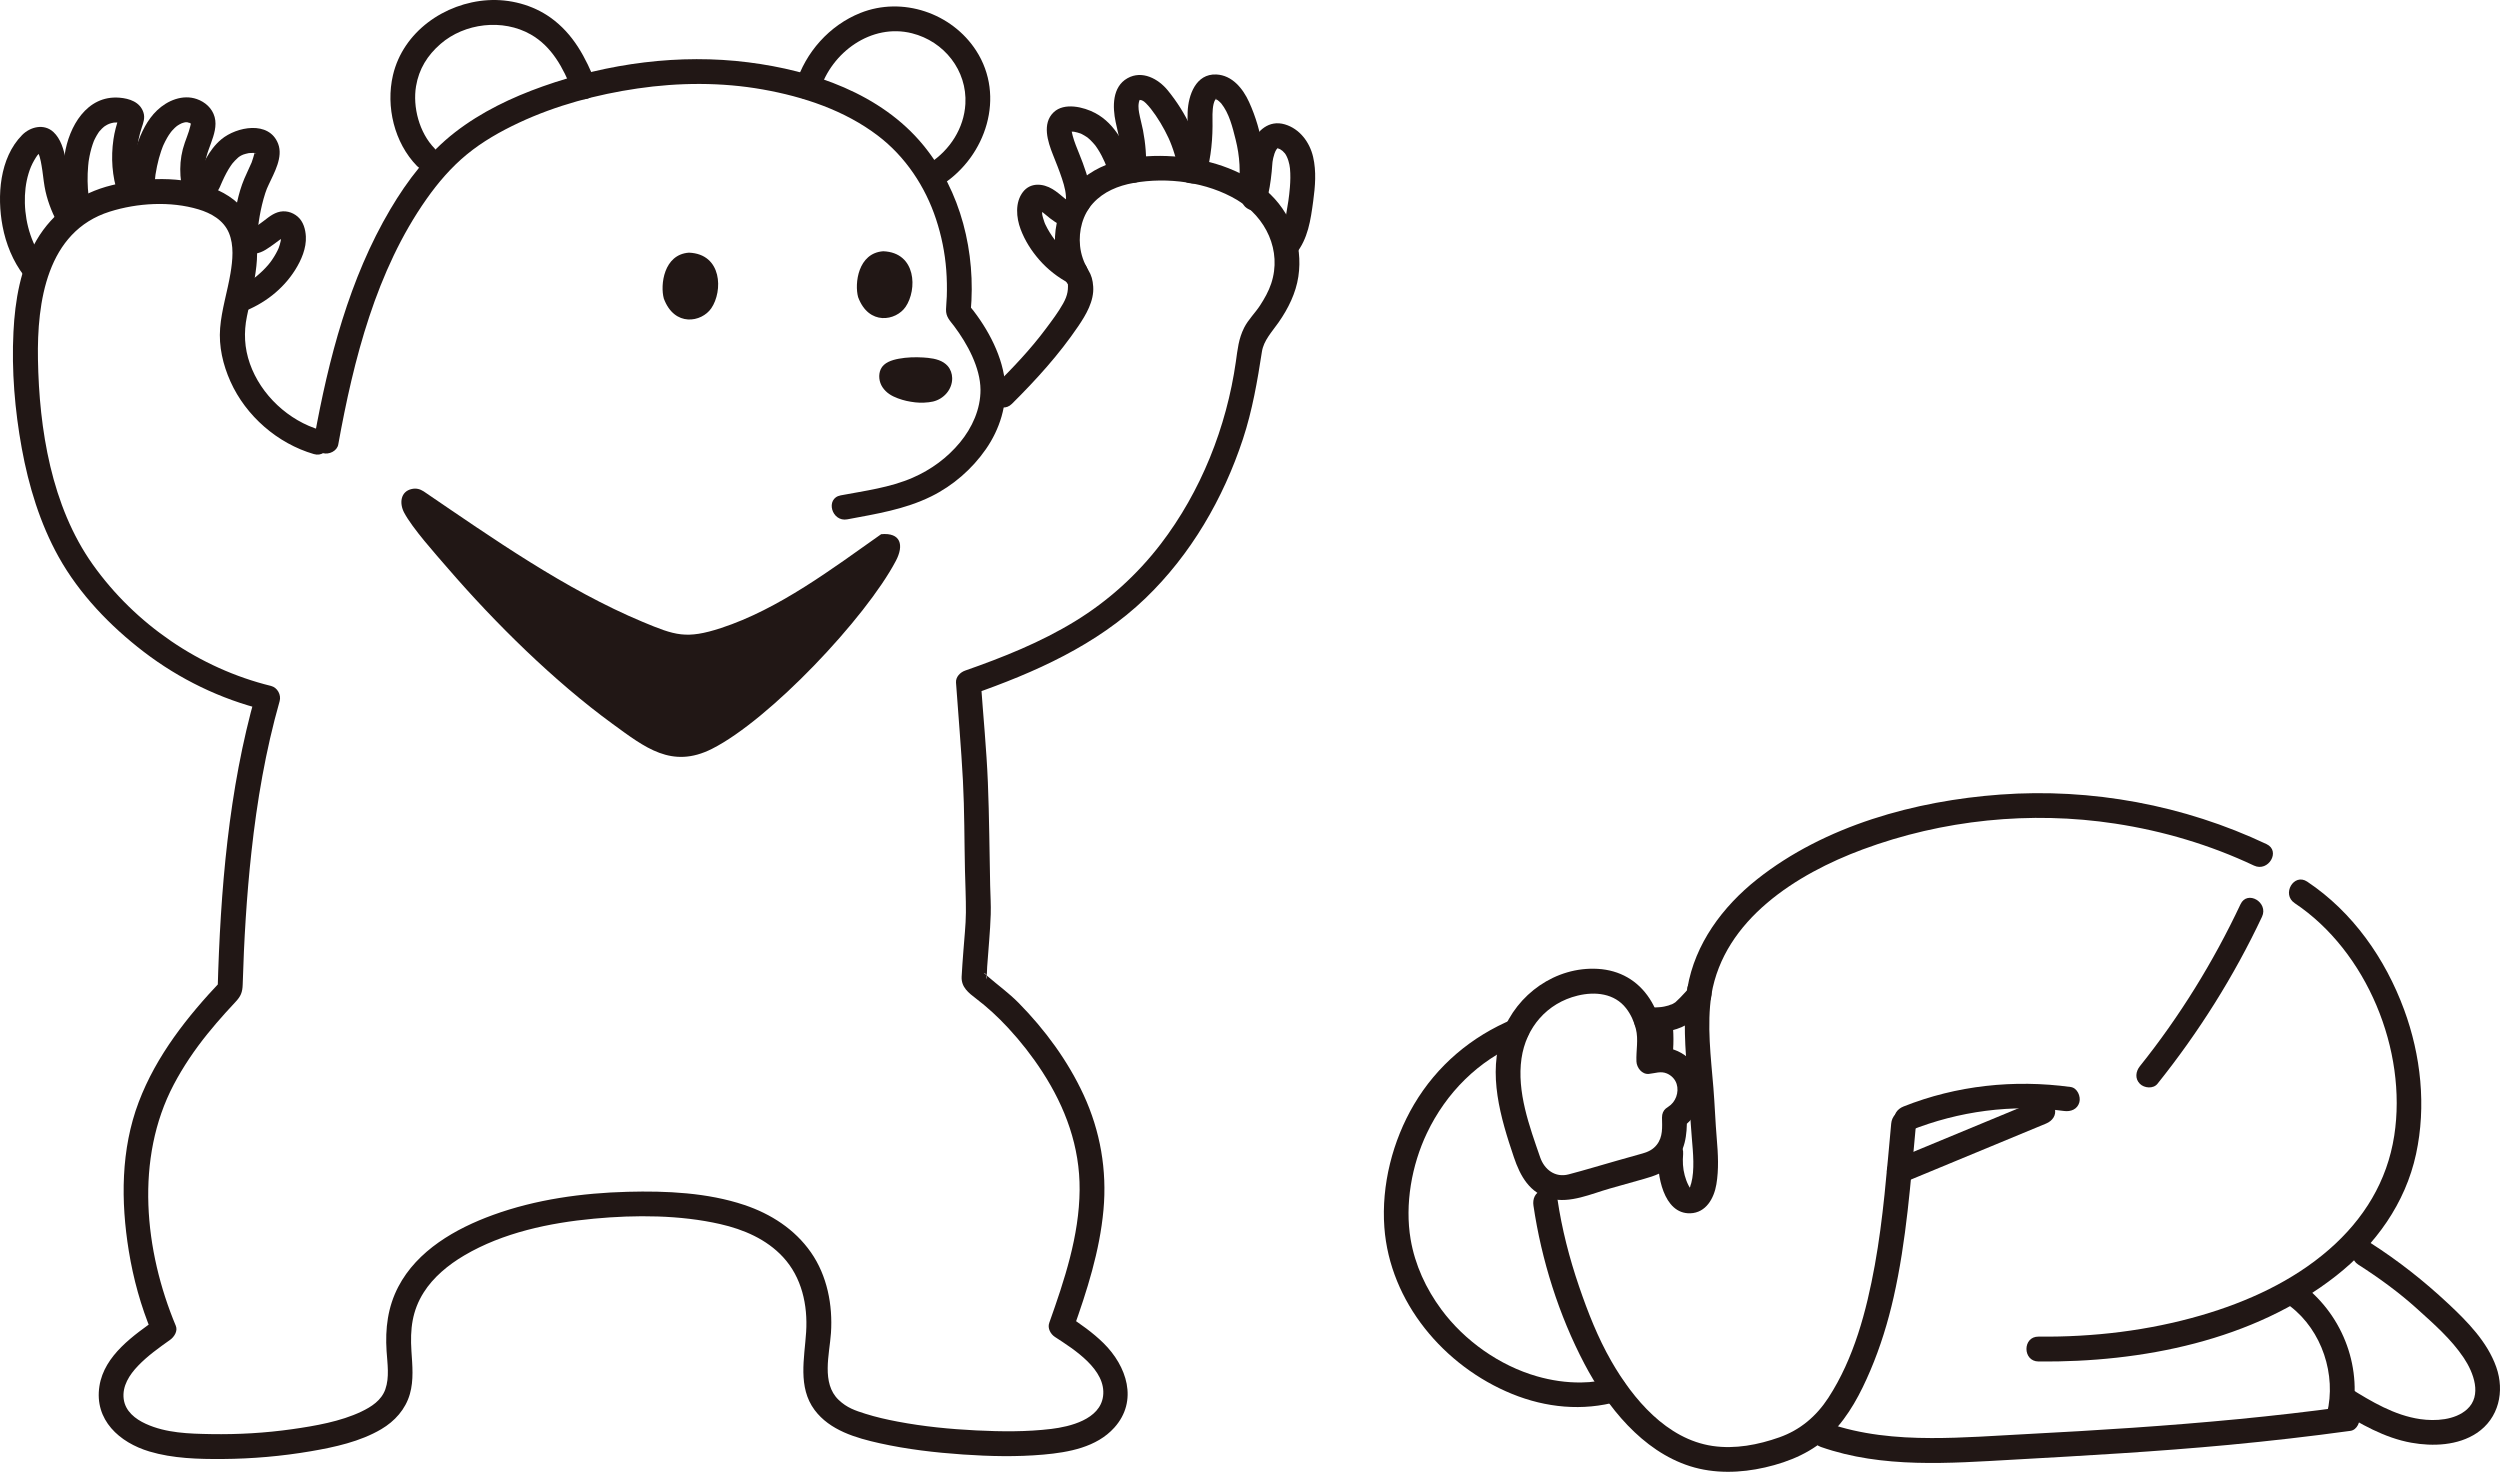 <?xml version="1.0" encoding="UTF-8"?><svg id="b" xmlns="http://www.w3.org/2000/svg" width="402.043" height="236.692" viewBox="0 0 402.043 236.692"><defs><style>.e{fill:#211715;}.f{fill:none;}.g{fill:#211715;}</style></defs><g id="c"><g id="d"><path class="g" d="M69.894,23.875c-2.478-2.535-3.545-6.684-2.987-10.012.465-2.774,1.831-4.967,3.932-6.793,3.867-3.361,10.003-4.104,14.518-1.526,3.405,1.944,5.219,5.382,6.634,8.937.399,1.003,1.337,1.706,2.46,1.397.954-.262,1.799-1.451,1.397-2.46-1.646-4.135-3.627-7.966-7.337-10.602C85.635.772,81.967-.188,78.456.03c-6.946.431-13.628,5.073-15.261,12.057-1.18,5.05.22,10.881,3.87,14.616,1.802,1.844,4.63-.985,2.828-2.828h0Z"/><path class="g" d="M131.829,14.591c1.88-6.191,8.313-10.88,14.834-9.239,5.175,1.302,8.889,5.981,8.587,11.365-.219,3.902-2.486,7.401-5.72,9.505-2.15,1.399-.147,4.863,2.019,3.454,7.024-4.571,10.187-14.184,5.433-21.533-3.919-6.058-11.868-8.755-18.613-6.062-4.972,1.985-8.845,6.333-10.398,11.446-.75,2.469,3.11,3.524,3.857,1.063h0Z"/><path class="g" d="M106.753,48.014c-.597-2.171-.026-7.099,4.043-7.382,5.361.214,5.475,6.199,3.589,8.947-1.544,2.25-5.917,3.059-7.632-1.566Z"/><path class="g" d="M138,47.787c-.597-2.171-.026-7.099,4.043-7.382,5.361.214,5.475,6.199,3.589,8.947-1.544,2.25-5.917,3.059-7.632-1.566Z"/><path class="g" d="M66.221,78.637c-1.842.407-2.005,2.321-1.239,3.783,1.326,2.53,5.093,6.718,7.077,9.016,7.572,8.773,17.069,18.143,26.438,24.968,5.216,3.8,9.529,7.284,15.995,4.025,9.271-4.673,24.739-21.045,29.579-30.235,1.333-2.532.8-4.578-2.365-4.287-7.894,5.571-16.462,12.049-25.748,15.09-5.589,1.83-7.386,1.193-12.599-.984-12.407-5.181-24.157-13.46-35.222-20.989-.607-.384-1.2-.544-1.916-.386Z"/><path class="g" d="M54.398,71.478c2.465-13.649,6.097-27.975,14.194-39.474,1.845-2.62,3.958-5.087,6.435-7.13,2.535-2.091,5.458-3.749,8.427-5.139,5.98-2.8,12.549-4.55,19.068-5.507,6.633-.974,13.53-1.019,20.139.157,6.567,1.168,13.174,3.361,18.531,7.443,4.42,3.368,7.607,8.166,9.339,13.418.873,2.646,1.431,5.394,1.641,8.173.108,1.424.135,2.854.086,4.281-.023.682-.105,1.364-.122,2.044-.032,1.241.621,1.796,1.321,2.729,2.092,2.789,4.201,6.638,4.223,10.2.019,3.113-1.338,6.107-3.297,8.479-2.046,2.477-4.657,4.387-7.598,5.668-3.654,1.592-7.703,2.11-11.588,2.842-2.527.476-1.457,4.331,1.063,3.857,4.622-.87,9.245-1.59,13.505-3.694,3.508-1.733,6.56-4.391,8.79-7.603,2.216-3.192,3.49-7.168,3.024-11.067-.537-4.496-3.16-9.061-6.062-12.454l.586,1.414c.859-9.487-1.525-19.338-7.629-26.776-6.805-8.291-17.777-12-28.095-13.312-11.071-1.408-22.599.142-33.09,3.864-5.027,1.784-9.892,4.107-14.122,7.386-4.273,3.313-7.634,7.714-10.376,12.344-6.608,11.159-9.964,24.134-12.25,36.793-.192,1.062.289,2.156,1.397,2.46.969.266,2.267-.328,2.46-1.397h0Z"/><path class="g" d="M51.533,69.162c-5.107-1.487-9.577-5.642-11.347-10.682-.884-2.517-1.006-5.016-.473-7.618.553-2.698,1.228-5.369,1.521-8.113.277-2.584.089-5.261-1.108-7.608-1.224-2.4-3.486-3.955-5.934-4.917-4.983-1.96-11.082-1.692-16.205-.441-5.093,1.243-9.474,4.3-12.12,8.858-2.575,4.437-3.45,9.672-3.703,14.73-.312,6.239.216,12.585,1.338,18.726,1.105,6.048,2.929,12.075,5.931,17.466,3.319,5.961,8.283,11.114,13.669,15.245,5.735,4.399,12.379,7.627,19.402,9.349l-1.397-2.46c-4.363,15.36-5.667,31.527-6.104,47.429l.586-1.414c-5.452,5.746-10.445,12.042-13.28,19.517-2.887,7.613-2.888,15.981-1.599,23.926.729,4.494,1.943,8.914,3.701,13.116l.919-2.259c-3.796,2.699-8.565,5.92-9.341,10.901-.849,5.445,3.225,9.074,8.04,10.512,3.775,1.128,7.898,1.236,11.809,1.207,4.733-.035,9.479-.448,14.145-1.246,3.839-.657,7.936-1.546,11.329-3.547,2.175-1.283,3.895-3.19,4.6-5.647.646-2.252.402-4.623.253-6.922-.23-3.539.117-6.481,1.972-9.421,1.542-2.444,3.94-4.433,6.534-5.961,6.221-3.665,13.692-5.236,20.829-5.905,6.771-.634,13.88-.596,20.309.867,3.777.86,7.44,2.419,10.115,5.306,3.019,3.258,3.993,7.728,3.717,12.057-.268,4.195-1.368,8.87,1.361,12.539,2.441,3.281,6.658,4.501,10.476,5.349,4.389.974,8.896,1.499,13.378,1.807,4.305.296,8.66.399,12.963.015,4.032-.36,8.534-1.167,11.38-4.332,3.889-4.324,1.997-9.917-1.729-13.588-1.737-1.711-3.762-3.125-5.798-4.454l.919,2.259c2.22-6.245,4.261-12.591,4.867-19.226.583-6.387-.505-12.687-3.192-18.504-2.53-5.476-6.222-10.502-10.448-14.79-1.587-1.609-3.361-2.874-5.053-4.343-.089-.078-.267-.29-.361-.326-.63-.248.681-.163.213.876.039-.087.005-.23.022-.322.1-.542.078-1.142.115-1.692.191-2.807.484-5.627.574-8.44.049-1.535-.058-3.089-.092-4.624-.123-5.531-.141-11.075-.369-16.603-.22-5.35-.751-10.701-1.126-16.043l-1.468,1.929c10.14-3.55,20.081-7.938,27.924-15.48,7.31-7.031,12.536-16.037,15.694-25.634,1.509-4.586,2.335-9.394,3.047-14.028.277-1.802,1.615-3.189,2.692-4.73,1.534-2.196,2.77-4.685,3.169-7.354.774-5.179-1.204-10.436-5.185-13.849-4.098-3.513-9.573-5.112-14.884-5.474-5.609-.383-12.302.488-16.113,5.094-3.591,4.341-4.058,11.156-.662,15.787l-.273-1.009c.177,1.5.036,2.449-.713,3.791-.793,1.42-1.783,2.717-2.752,4.019-2.502,3.365-5.342,6.334-8.314,9.286-1.829,1.817.999,4.646,2.828,2.828,3.91-3.885,7.561-7.902,10.663-12.472,1.25-1.841,2.576-4.08,2.413-6.392-.074-1.042-.263-1.793-.8-2.673-.712-1.167-1.175-2.496-1.313-3.859-.249-2.455.414-5.045,2.104-6.889s4.023-2.797,6.457-3.236c5.49-.99,11.854-.156,16.684,2.724,4.64,2.767,7.247,8.174,5.49,13.455-.414,1.243-1.068,2.401-1.778,3.497-.795,1.226-1.908,2.286-2.565,3.585-.908,1.796-1.059,3.508-1.337,5.468-1.493,10.514-5.62,20.905-12.096,29.346-3.795,4.946-8.459,9.161-13.776,12.413-5.533,3.385-11.563,5.79-17.666,7.927-.788.276-1.532,1.02-1.468,1.929.369,5.252.834,10.505,1.113,15.762.255,4.799.221,9.63.328,14.434.05,2.254.166,4.518.15,6.772-.014,2.071-.266,4.163-.407,6.229-.093,1.366-.218,2.735-.279,4.103-.075,1.695,1.111,2.595,2.358,3.548,1.795,1.373,3.435,2.868,5.127,4.694,2.021,2.183,3.855,4.526,5.475,7.022,3.744,5.765,6.071,12.096,6.013,19.033-.062,7.38-2.44,14.495-4.886,21.377-.305.858.213,1.798.919,2.259,3.021,1.972,8.286,5.249,7.74,9.519-.481,3.765-5.381,4.914-8.304,5.269-3.994.485-8.066.44-12.078.244-4.233-.207-8.469-.625-12.635-1.414-1.759-.333-3.512-.728-5.219-1.268-1.614-.511-2.954-.95-4.292-2.229-2.812-2.686-1.465-7.356-1.234-10.75.305-4.496-.604-9.228-3.219-12.972-2.603-3.728-6.442-6.194-10.714-7.625-5.928-1.986-12.556-2.282-18.754-2.118-7.301.193-14.773,1.22-21.661,3.725-6.007,2.185-12.187,5.696-15.242,11.568-1.686,3.241-2.11,6.709-1.875,10.32.13,2,.486,4.215-.2,6.153-.633,1.786-2.232,2.81-3.866,3.589-3.33,1.589-7.427,2.298-11.134,2.825-4.296.61-8.668.862-13.006.788-3.563-.061-7.223-.151-10.512-1.651-1.699-.775-3.307-2.027-3.558-4.001-.263-2.078.93-3.891,2.302-5.326,1.539-1.609,3.353-2.894,5.16-4.179.65-.462,1.275-1.409.919-2.259-5.045-12.059-6.596-26.885-.34-38.777,1.524-2.896,3.375-5.623,5.429-8.168.925-1.146,1.885-2.262,2.869-3.357.539-.599,1.085-1.192,1.637-1.779.867-.923,1.126-1.555,1.163-2.823.208-7.104.631-14.207,1.403-21.273.894-8.187,2.283-16.341,4.535-24.27.289-1.018-.352-2.204-1.397-2.46-11.46-2.81-21.842-9.924-28.673-19.555-6.635-9.356-8.603-21.741-8.795-32.97-.157-9.19,1.398-20.545,11.546-23.746,4.458-1.406,9.754-1.715,14.258-.37,2.038.609,4.037,1.731,4.901,3.778.847,2.005.606,4.416.259,6.502-.489,2.94-1.426,5.83-1.666,8.807-.239,2.959.454,5.909,1.657,8.597,2.485,5.552,7.581,9.977,13.412,11.675,2.476.721,3.534-3.138,1.063-3.857h0Z"/><path class="g" d="M149.246,57.554c1.168.124,2.4.423,3.174,1.323.453.526.692,1.221.707,1.914.038,1.821-1.343,3.381-3.093,3.787-.802.186-2.011.233-2.828.132-1.065-.132-1.811-.282-2.818-.653-.999-.368-1.867-.878-2.473-1.794-.547-.826-.692-1.967-.281-2.88.489-1.087,1.818-1.49,2.894-1.691,1.305-.243,2.642-.281,3.967-.2.244.015.496.034.751.061Z"/><path class="f" d="M130.324,73.871c2.91-2.022,6.503-2.891,10.044-2.999s7.065.502,10.535,1.219"/><path class="f" d="M147.849,66.352c-.812,1.435-1.386,2.991-2.161,4.446-.647,1.216-1.521,2.368-2.777,2.997-1.193.597-2.388.352-3.616.081-1.416-.313-2.853-.57-4.307-.594-1.972-.033-4.009.395-5.597,1.564"/><path class="g" d="M39.216,40.709c1.265.28,2.413.136,3.518-.554.856-.534,1.652-1.144,2.463-1.743.22-.162.443-.315.671-.466-.221.073-.228.076-.022.01-.289.021-.323.029-.103.024-.18.008-.346-.036-.498-.133.181.112.155.089-.079-.069-.155-.226-.171-.245-.048-.056.1.195.098.183-.008-.036.038.12.068.241.09.365-.024-.197-.027-.173-.008.073-.003.08-.071.819-.012.486-.073.413-.297,1.119-.381,1.324.056-.137-.133.284-.157.333-.086.175-.177.349-.271.519-.198.358-.415.706-.647,1.043-.121.176-.246.349-.375.519.294-.387-.148.17-.203.235-.277.324-.568.635-.872.933-.316.31-.651.595-.985.885-.18.143-.187.151-.021.024-.097.074-.195.146-.294.218-.2.145-.404.284-.611.419-.425.276-.863.531-1.314.762-.231.119-.466.229-.702.338-.218.096-.24.106-.069.031-.124.05-.248.098-.373.144-.976.369-1.751,1.366-1.397,2.46.308.953,1.413,1.793,2.46,1.397,3.484-1.317,6.516-3.627,8.51-6.801.982-1.564,1.811-3.49,1.71-5.369-.061-1.142-.401-2.383-1.295-3.166s-2.113-1.09-3.259-.71c-1.105.367-1.953,1.235-2.897,1.879-.402.275-.812.539-1.224.797-.065.041-.36.156-.094.063s-.052.003-.104.013c-.224.045.149-.024.156-.026-.379.073.265.08-.191-.021-1.019-.226-2.212.307-2.46,1.397-.231,1.012.304,2.218,1.397,2.46h0Z"/><path class="g" d="M172.191,32.608c.105.012.392.114.083-.014-.035-.015-.281-.112-.06-.014.226.1-.028-.021-.059-.04-.098-.059-.198-.112-.294-.173-.099-.062-.193-.129-.29-.194-.02-.013-.257-.183-.08-.053.176.129-.054-.043-.074-.059-.11-.09-.22-.18-.33-.271-.585-.486-1.173-.988-1.826-1.382-1.542-.931-3.549-1.096-4.755.466-1.291,1.672-1.077,4.128-.371,5.998.689,1.825,1.726,3.454,3.007,4.921,1.342,1.537,3.009,2.84,4.819,3.781.928.482,2.215.27,2.736-.718.486-.919.274-2.221-.718-2.736-.414-.215-.819-.445-1.211-.697-.197-.127-.391-.258-.582-.394-.096-.068-.191-.137-.285-.208.171.134.166.13-.014-.012-.732-.606-1.417-1.255-2.035-1.979-.047-.056-.5-.627-.246-.291-.144-.19-.283-.384-.417-.58-.267-.391-.517-.795-.744-1.21-.116-.212-.217-.43-.328-.644-.095-.213-.103-.224-.024-.033-.048-.116-.093-.233-.136-.351-.172-.469-.316-.957-.387-1.452.063.44.002-.3.003-.385.002-.121.008-.242.019-.362-.034.233-.029.233.015-.002.026-.108.056-.214.092-.318-.114.247-.125.278-.031.092.118-.184.082-.143-.107.121.152-.144.096-.103-.169.122-.338.124-.411.155-.217.094-.379.036-.463.048-.251.037.339.005-.566-.1-.033.008.07.021.138.045.206.072-.303-.132-.358-.152-.166-.06.137.081.278.152.413.237.136.086.269.178.399.272.468.339-.25-.22.084.064.339.288.685.57,1.036.844,1.024.8,2.014,1.355,3.327,1.503,1.043.117,2.045-1.003,2-2-.053-1.184-.882-1.875-2-2h0Z"/><path class="g" d="M41.52,36.377c.117-1.002.343-2.314.621-3.465.15-.619.317-1.235.515-1.84.204-.622.295-.816.55-1.367.88-1.905,2.356-4.427,1.52-6.59-1.46-3.775-6.691-2.753-9.148-.697-2.02,1.691-3.075,4.192-4.064,6.56-.404.968.435,2.241,1.397,2.46,1.169.266,2.027-.36,2.46-1.397.002-.006.127-.302.051-.123-.085.201.075-.175.093-.216.079-.183.159-.365.241-.547.206-.456.423-.908.661-1.349.206-.381.426-.753.667-1.112.052-.077.388-.53.215-.315.144-.18.297-.354.456-.521.16-.169.33-.323.499-.482,0,0,.249-.211.107-.097-.142.113.097-.072.158-.111.082-.053.163-.104.248-.151.079-.044.517-.221.192-.107-.343.119.122-.04.188-.062.113-.038.228-.073.343-.104.138-.038.276-.071.416-.1.06-.012.122-.021.182-.035.352-.086-.35.013-.104.01.261-.002.524-.027.786-.03.407-.003.012.089-.071-.027.023.032.372.088.43.097.29.045-.237.087-.183-.091,0,.003.127.061.136.068.313.276-.256-.286-.043-.055.217.235-.217-.389-.064-.103.052.097.046.174-.008-.058-.085-.361-.045.002.004.062.001.002.118.358,0-.037-.079-.264-.007-.121-.019-.021-.01.081-.011.184-.013.268,0-.051.093-.408.01-.136-.162.527-.278,1.052-.481,1.569-.096.243-.286.644-.478,1.054-.242.517-.48,1.036-.702,1.562-1.022,2.422-1.463,5.039-1.768,7.637-.122,1.043,1.007,2.044,2,2,1.188-.053,1.869-.883,2-2h0Z"/><path class="g" d="M33.43,30.43c-.171-.634-.33-1.274-.427-1.925.046.31-.002-.03-.005-.08-.012-.172-.029-.343-.037-.515-.017-.358-.016-.716,0-1.074.031-.68.064-.99.24-1.654.193-.73.469-1.435.726-2.144.479-1.324.975-2.803.591-4.215s-1.518-2.421-2.865-2.891c-2.282-.797-4.742.233-6.404,1.827-1.557,1.493-2.536,3.524-3.217,5.541-.709,2.098-1.09,4.348-1.17,6.56-.038,1.047.947,2.047,2,2,1.116-.05,1.959-.879,2-2,.013-.353.034-.705.066-1.056.017-.189.037-.378.059-.567.011-.097.024-.194.036-.292-.017.139-.051.341-.009.086.142-.865.309-1.721.54-2.566.108-.396.228-.79.362-1.179.071-.207.146-.414.225-.618.039-.102.08-.203.121-.305-.102.256-.06.135.024-.046.18-.388.37-.771.584-1.142.092-.159.187-.315.286-.469.077-.12.537-.725.223-.345.238-.288.481-.567.753-.823.054-.051.517-.43.296-.265-.212.158-.011.01.029-.014.122-.075.238-.158.362-.23.165-.096.335-.179.507-.26-.363.171-.059.033.128-.023.093-.028.204-.037.291-.077.242-.112-.31-.019-.043-.002.106.007.22-.007.327-.01.238-.006.295.046.031-.016.139.032.678.251.27.035.089.047.18.101.269.144.15.072.16.21-.044-.046.056.07.146.15.207.211-.013-.013-.211-.293-.1-.105.14.238-.186-.286-.02-.068.189.249-.074.23.023.013-.11.246.02.145.035-.009-.014.144-.057.299-.089.441-.067.292-.151.579-.242.864-.194.609-.429,1.203-.643,1.805-.999,2.816-.92,5.704-.149,8.562.281,1.043,1.423,1.682,2.46,1.397,1.05-.288,1.679-1.414,1.397-2.46h0Z"/><path class="g" d="M22.826,30.123c-.843-2.524-1.059-5.199-.538-7.725.13-.629.296-1.251.499-1.86.265-.796.554-1.564.29-2.417-.53-1.713-2.259-2.283-3.874-2.412-5.266-.422-8.128,4.68-8.805,9.168-.334,2.211-.413,4.443-.151,6.667.126,1.073.829,2,2,2,.983,0,2.127-.92,2-2-.189-1.603-.213-3.228-.073-4.837.018-.202.041-.404.061-.606.038-.39.006-.066-.005.012.016-.115.034-.231.052-.346.069-.43.152-.858.253-1.281.1-.417.215-.83.352-1.237.063-.186.135-.369.201-.554.102-.283-.134.289-.01.018.057-.124.113-.249.174-.372.166-.336.351-.663.559-.975.058-.088.12-.172.18-.259-.041.059-.266.304-.025.036.138-.153.271-.309.418-.454.127-.125.273-.233.399-.359.186-.186-.281.135-.038.036.065-.026.132-.09.192-.128.443-.28.721-.392,1.302-.511.226-.046.932-.031,1.118.012.097.022.193.048.289.072-.318-.08-.079-.081,0,.004-.213-.225-.347-.102-.428-.63-.043-.282.109-.85-.089-.277-.397,1.146-.711,2.293-.885,3.495-.427,2.95-.225,5.948.723,8.784.342,1.024,1.379,1.694,2.46,1.397,1.001-.275,1.741-1.431,1.397-2.46h0Z"/><path class="g" d="M12.674,33.786c-.576-1.114-1.042-2.208-1.345-3.428-.392-1.576-.495-3.188-.783-4.781-.273-1.511-.793-3.269-1.951-4.342-1.506-1.397-3.717-.861-5.044.486C-.091,25.42-.494,31.547.409,36.363c.533,2.84,1.67,5.656,3.439,7.954.658.854,1.72,1.312,2.736.718.841-.492,1.381-1.875.718-2.736-2.118-2.751-3.212-6.169-3.301-9.628-.043-1.639.126-3.252.608-4.823.219-.716.493-1.373.865-2.022.156-.272.37-.627.525-.834.114-.152.281-.282.38-.442.146-.234-.012-.133.146-.069l-.883-.514c.722.567.891,1.818,1.046,2.674.202,1.118.287,2.253.483,3.372.36,2.059,1.09,3.942,2.048,5.793,1.183,2.287,4.636.266,3.454-2.019h0Z"/><path class="g" d="M203.646,32.464c.452-1.591.704-3.227.866-4.872.041-.419.08-.84.103-1.261.003-.055.064-.618.003-.164.067-.494.18-.986.337-1.459.013-.04.244-.571.071-.213.103-.213.215-.421.349-.616-.342.499.411-.456-.04.013.15-.156.445-.126.084-.068.223-.051.206-.051-.049,0,.229.01.23.006.005-.014.316.152.298.078.544.224.007.004.474.348.304.201.07.06.516.566.384.385.506.691.771,1.732.842,2.457.1,1.017.069,2.044-.012,3.061-.114,1.435-.334,2.869-.594,4.284-.225,1.227-.493,2.605-1.3,3.601-.679.839-.82,2.008,0,2.828.702.702,2.145.844,2.828,0,1.99-2.458,2.402-5.464,2.815-8.508.319-2.356.526-4.771-.017-7.113-.547-2.358-2.147-4.518-4.54-5.227-2.539-.753-4.484.984-5.37,3.203-.417,1.046-.57,2.165-.657,3.282-.129,1.67-.356,3.297-.815,4.911-.704,2.481,3.154,3.54,3.857,1.063h0Z"/><path class="g" d="M193.961,28.115c.824-2.92,1.086-5.905,1.029-8.927-.019-1.021.003-2.393.424-3.131.229-.401.202-.126.089-.095-.206.056.188.058.139.035.2.092.642.497.736.614,1.306,1.627,1.829,3.831,2.336,5.851.659,2.625.855,5.409.396,8.086-.182,1.063.283,2.154,1.397,2.46.962.264,2.277-.326,2.46-1.397.879-5.122.058-10.465-2.09-15.19-.987-2.17-2.71-4.329-5.281-4.443-3.287-.146-4.494,3.327-4.603,6.018-.059,1.457.072,2.905-.042,4.362-.125,1.594-.413,3.155-.847,4.694-.7,2.482,3.158,3.541,3.857,1.063h0Z"/><path class="g" d="M184.278,27.405c.125-2.162-.055-4.334-.465-6.459-.184-.952-.459-1.883-.629-2.838-.106-.597-.192-1.435.117-2.12-.127.283.206-.151-.014.075-.209.215.207-.111-.082.032.029-.014.317-.055.105-.034-.222.022.095.01.114.012-.417-.056.344.094.166.032-.216-.075.167.088.213.115.089.052.178.106.261.165-.199-.142.174.167.227.219.273.268.632.695.802.911,1.044,1.33,2.067,3.039,2.824,4.67.347.749.705,1.701.993,2.666.309,1.037.537,2.094.691,3.165s1.513,1.657,2.46,1.397c1.149-.316,1.552-1.387,1.397-2.46-.657-4.564-2.753-8.842-5.646-12.402-1.528-1.88-4.131-3.299-6.495-1.971-2.482,1.395-2.407,4.629-1.901,7.044.244,1.167.603,2.515.735,3.568.176,1.396.208,2.808.126,4.211-.061,1.046.963,2.046,2,2,1.135-.051,1.935-.879,2-2h0Z"/><path class="g" d="M182.246,27.137c-.997-3.443-2.808-7.206-6.121-8.959-1.855-.982-4.98-1.746-6.685-.116-1.89,1.807-.936,4.737-.111,6.81.509,1.281,1.028,2.554,1.459,3.864.437,1.326.708,2.396.638,3.726-.055,1.046.959,2.047,2,2,1.131-.051,1.941-.879,2-2,.115-2.172-.57-4.257-1.302-6.271-.348-.956-.755-1.888-1.116-2.839-.187-.493-.361-.992-.497-1.501-.053-.198-.098-.396-.14-.597-.018-.084-.035-.17-.045-.256.025.202.015.188.018-.003.001-.086.009-.184.002-.269-.018-.223.001.047-.017.095.122-.32-.031.03-.126.129-.105.109-.38.137-.473.219-.079.069.004-.005.126-.008.216-.006.433-.003.649.01.06.004.44.04.179.009-.237-.028.049.009.082.017.168.038.336.069.503.115.163.044.321.103.483.152.033.01.292.115.071.022-.225-.094.099.05.138.07.293.154.574.319.848.504.068.046.135.095.201.144-.022-.016-.249-.206-.081-.057.145.129.293.253.432.388.263.253.5.527.738.803.147.171-.032-.048-.05-.071.052.068.102.137.152.206.116.164.23.328.339.496.441.682.809,1.404,1.139,2.145-.164-.368.082.209.126.323.072.187.14.375.206.564.138.396.263.796.38,1.199.3,1.037,1.409,1.686,2.46,1.397,1.034-.284,1.698-1.419,1.397-2.46h0Z"/><path class="e" d="M305.972,190.248c7.687-3.193,15.377-6.381,23.07-9.56.998-.412,1.708-1.327,1.397-2.46-.259-.943-1.456-1.812-2.46-1.397-7.693,3.179-15.383,6.367-23.07,9.56-.997.414-1.709,1.326-1.397,2.46.259.942,1.456,1.814,2.46,1.397h0Z"/><path class="e" d="M264.73,166.009c2.181.074,4.529-.092,6.46-1.207.728-.42,1.344-1.023,1.926-1.622.311-.32.614-.647.911-.98.546-.612,1.183-1.231,1.183-2.112,0-1.046-.92-2.048-2-2s-2,.879-2,2v.01l.586-1.414c-.511.605-1.042,1.194-1.597,1.759-.238.242-.48.481-.733.707-.054.048-.122.094-.171.147-.132.144.437-.295.197-.151-.145.087-.283.183-.432.264-.075.041-.151.08-.228.117-.183.088-.311.031.061-.02-.182.025-.39.14-.567.192-.197.058-.396.107-.597.15-.091.019-.182.037-.274.054-.068.012-.477.064-.155.03.3-.031-.033.003-.091.009-.121.013-.242.024-.364.034-.222.018-.445.03-.668.037-.483.017-.966.011-1.449-.005-1.047-.036-2.047.945-2,2,.05,1.114.879,1.962,2,2h0Z"/><path class="e" d="M243.358,163.881c-6.707,2.785-12.259,7.464-15.961,13.735-3.448,5.84-5.263,12.979-4.768,19.762.877,12.011,9.582,22.327,20.546,26.794,5.433,2.213,11.362,2.796,17.016,1.206,2.474-.696,1.423-4.556-1.063-3.857-.969.272-1.947.526-2.939.696.607-.104-.438.04-.609.053-.436.033-.874.05-1.311.055-2.409.029-4.782-.327-7.097-.99-6.017-1.722-11.662-5.716-15.381-10.75-2.466-3.338-4.237-7.16-4.935-11.262-.961-5.647.17-11.958,2.616-17.098,3.083-6.479,8.284-11.719,14.949-14.487.997-.414,1.709-1.326,1.397-2.46-.259-.942-1.456-1.814-2.46-1.397h0Z"/><path class="f" d="M256.342,216.432c-3.075-5.622-3.293-12.325-2.695-17.28.447-2.77,1.312-4.1,2.631-7.301"/><path class="e" d="M265.032,164.861l.014.099-.071-.532c.259,1.979.181,3.994-.054,5.971-.056.474.264,1.092.586,1.414.347.347.916.608,1.414.586.517-.023,1.054-.193,1.414-.586.382-.416.52-.857.586-1.414.262-2.209.272-4.398-.031-6.602-.063-.459-.54-.974-.919-1.195-.429-.251-1.061-.357-1.541-.202-.484.157-.951.457-1.195.919l-.202.478c-.095.354-.095.709,0,1.063h0Z"/><path class="e" d="M369.013,145.235c11.629,7.754,18.14,23.677,16.023,37.397-1.134,7.351-4.898,13.44-10.464,18.294-5.867,5.116-13.167,8.44-20.588,10.601-8.484,2.471-17.34,3.515-26.165,3.425-2.575-.026-2.577,3.974,0,4,16.561.169,34.564-3.338,47.853-13.77,6.344-4.98,11.153-11.642,12.871-19.602,1.661-7.692.786-15.862-1.924-23.213-3.026-8.208-8.251-15.695-15.587-20.587-2.148-1.432-4.153,2.031-2.019,3.454h0Z"/><path class="e" d="M360.315,145.416c-4.367,9.271-9.78,18.048-16.186,26.05-.674.843-.823,2.005,0,2.828.699.699,2.15.848,2.828,0,6.628-8.28,12.29-17.262,16.811-26.86,1.091-2.316-2.356-4.349-3.454-2.019h0Z"/><path class="e" d="M292.822,232.692c9.927,3.484,20.682,2.621,30.99,2.044,11.54-.647,23.075-1.291,34.585-2.371,6.549-.615,13.083-1.364,19.599-2.259,1.071-.147,1.656-1.518,1.397-2.46-.317-1.154-1.386-1.544-2.46-1.397-11.277,1.549-22.621,2.578-33.976,3.36-5.647.389-11.298.714-16.951,1.009-5.127.268-10.255.656-15.392.646-5.678-.011-11.343-.538-16.73-2.429-2.434-.854-3.48,3.009-1.063,3.857h0Z"/><path class="e" d="M275.229,159.927c2.044-12.066,13.689-19.374,24.308-23.319,12.878-4.784,27.021-6.229,40.606-4.159,7.717,1.176,15.277,3.417,22.337,6.753,2.315,1.094,4.347-2.354,2.019-3.454-13.291-6.281-28.135-9.04-42.8-7.97-13.699,1-28.215,4.981-39.13,13.627-5.533,4.383-9.998,10.379-11.197,17.458-.18,1.064.281,2.154,1.397,2.46.96.264,2.279-.326,2.46-1.397h0Z"/><path class="e" d="M333,174.808c-9.095-1.237-18.342-.26-26.892,3.139-1.003.399-1.706,1.337-1.397,2.46.262.954,1.451,1.798,2.46,1.397,7.834-3.114,16.395-4.278,24.766-3.139,1.069.145,2.147-.258,2.46-1.397.256-.933-.32-2.314-1.397-2.46h0Z"/><path class="g" d="M368.332,210.091c5.087,3.907,7.418,11.015,5.894,17.191-.617,2.499,3.24,3.565,3.857,1.063,1.995-8.082-1.173-16.67-7.732-21.708-.857-.659-2.24-.132-2.736.718-.603,1.031-.142,2.076.718,2.736h0Z"/><path class="g" d="M379.251,203.372c3.337,2.139,6.533,4.46,9.476,7.121,2.671,2.416,5.484,4.869,7.496,7.886,1.557,2.334,2.998,6.046.5,8.28-1.933,1.728-5.077,1.91-7.514,1.559-4.136-.596-7.834-2.819-11.321-4.986-2.192-1.363-4.203,2.096-2.019,3.454,3.676,2.286,7.595,4.554,11.911,5.328,3.472.623,7.509.464,10.538-1.563,3.531-2.362,4.504-6.688,3.121-10.607-1.434-4.064-4.653-7.323-7.737-10.208-3.866-3.616-7.974-6.86-12.433-9.717-2.174-1.393-4.182,2.068-2.019,3.454h0Z"/><path class="e" d="M246.607,193.887c1.283,8.724,4.086,17.62,8.194,25.436,3.622,6.891,9.292,14.021,16.984,16.464,3.896,1.237,8.114,1.107,12.064.202,3.987-.913,7.768-2.518,10.678-5.46,2.825-2.856,4.713-6.498,6.27-10.161,1.609-3.785,2.815-7.714,3.724-11.723,2.081-9.183,2.74-18.609,3.618-27.961.101-1.077-.992-2-2-2-1.166,0-1.899.92-2,2-.714,7.611-1.269,15.253-2.638,22.783-1.336,7.345-3.352,15.001-7.471,21.324-1.934,2.969-4.52,5.168-7.87,6.353-3.42,1.21-7.135,1.926-10.763,1.388-7.359-1.092-12.781-7.554-16.277-13.654-2.171-3.788-3.769-7.869-5.178-11.993-1.565-4.58-2.773-9.272-3.478-14.063-.157-1.07-1.51-1.658-2.46-1.397-1.147.315-1.555,1.387-1.397,2.46h0Z"/><path class="e" d="M266.678,185.581c-.27,3.21.805,9.68,5.154,9.538,2.532-.083,3.811-2.421,4.188-4.645.411-2.421.276-4.891.068-7.325-.234-2.728-.319-5.46-.542-8.189-.406-4.966-1.072-10.068-.317-15.032.162-1.067-.269-2.15-1.397-2.46-.946-.26-2.297.323-2.46,1.397-.746,4.906-.361,9.795.058,14.712.269,3.154.375,6.312.649,9.464.205,2.358.461,5.136-.091,7.214-.02.076-.277.799-.116.438-.04.089-.3.75-.13.318-.067.08-.138.155-.216.225.21-.151.222-.168.037-.051.251-.094.269-.108.053-.041.272-.024.287-.031.047-.02.247.114.289.097.126-.053-.087-.149-.171-.299-.252-.45-.263-.509-.453-1.043-.604-1.596-.312-1.14-.354-2.27-.255-3.443.216-2.565-3.785-2.551-4,0h0Z"/><path class="e" d="M270.288,181.454c2.713-1.657,4.118-5.123,3.201-8.206-.486-1.633-1.614-3.042-3.086-3.897-.758-.44-1.591-.718-2.453-.852-1.025-.159-1.781.105-2.781.204l2,2c-.083-1.955.27-3.846-.118-5.792-.3-1.507-.921-3.018-1.759-4.305-1.918-2.944-4.827-4.589-8.331-4.796-6.776-.4-13.055,4.084-15.359,10.334-2.41,6.537-.273,13.645,1.851,19.942,1.033,3.062,2.543,5.814,5.926,6.676,3.133.799,6.538-.784,9.522-1.628,1.824-.516,3.648-1.03,5.473-1.543,1.695-.477,3.251-1.016,4.536-2.281,2.132-2.096,2.411-4.767,2.368-7.583-.039-2.572-4.039-2.579-4,0,.023,1.545.177,3.095-.854,4.391-.592.744-1.345,1.11-2.237,1.368-1.373.398-2.753.775-4.129,1.163-2.602.734-5.193,1.531-7.808,2.214-2.145.56-3.879-.758-4.564-2.737-1.729-4.996-3.779-10.538-3.002-15.914.72-4.979,4.102-8.91,9.036-10.103,2.809-.679,5.908-.371,7.784,2.039.757.972,1.271,2.122,1.573,3.311.436,1.722.015,3.494.09,5.244.043.999.885,2.11,2,2,1.009-.099,1.91-.491,2.896-.069.732.314,1.326.918,1.567,1.677.429,1.351-.16,2.954-1.363,3.688-2.193,1.34-.186,4.801,2.019,3.454Z"/></g></g></svg>